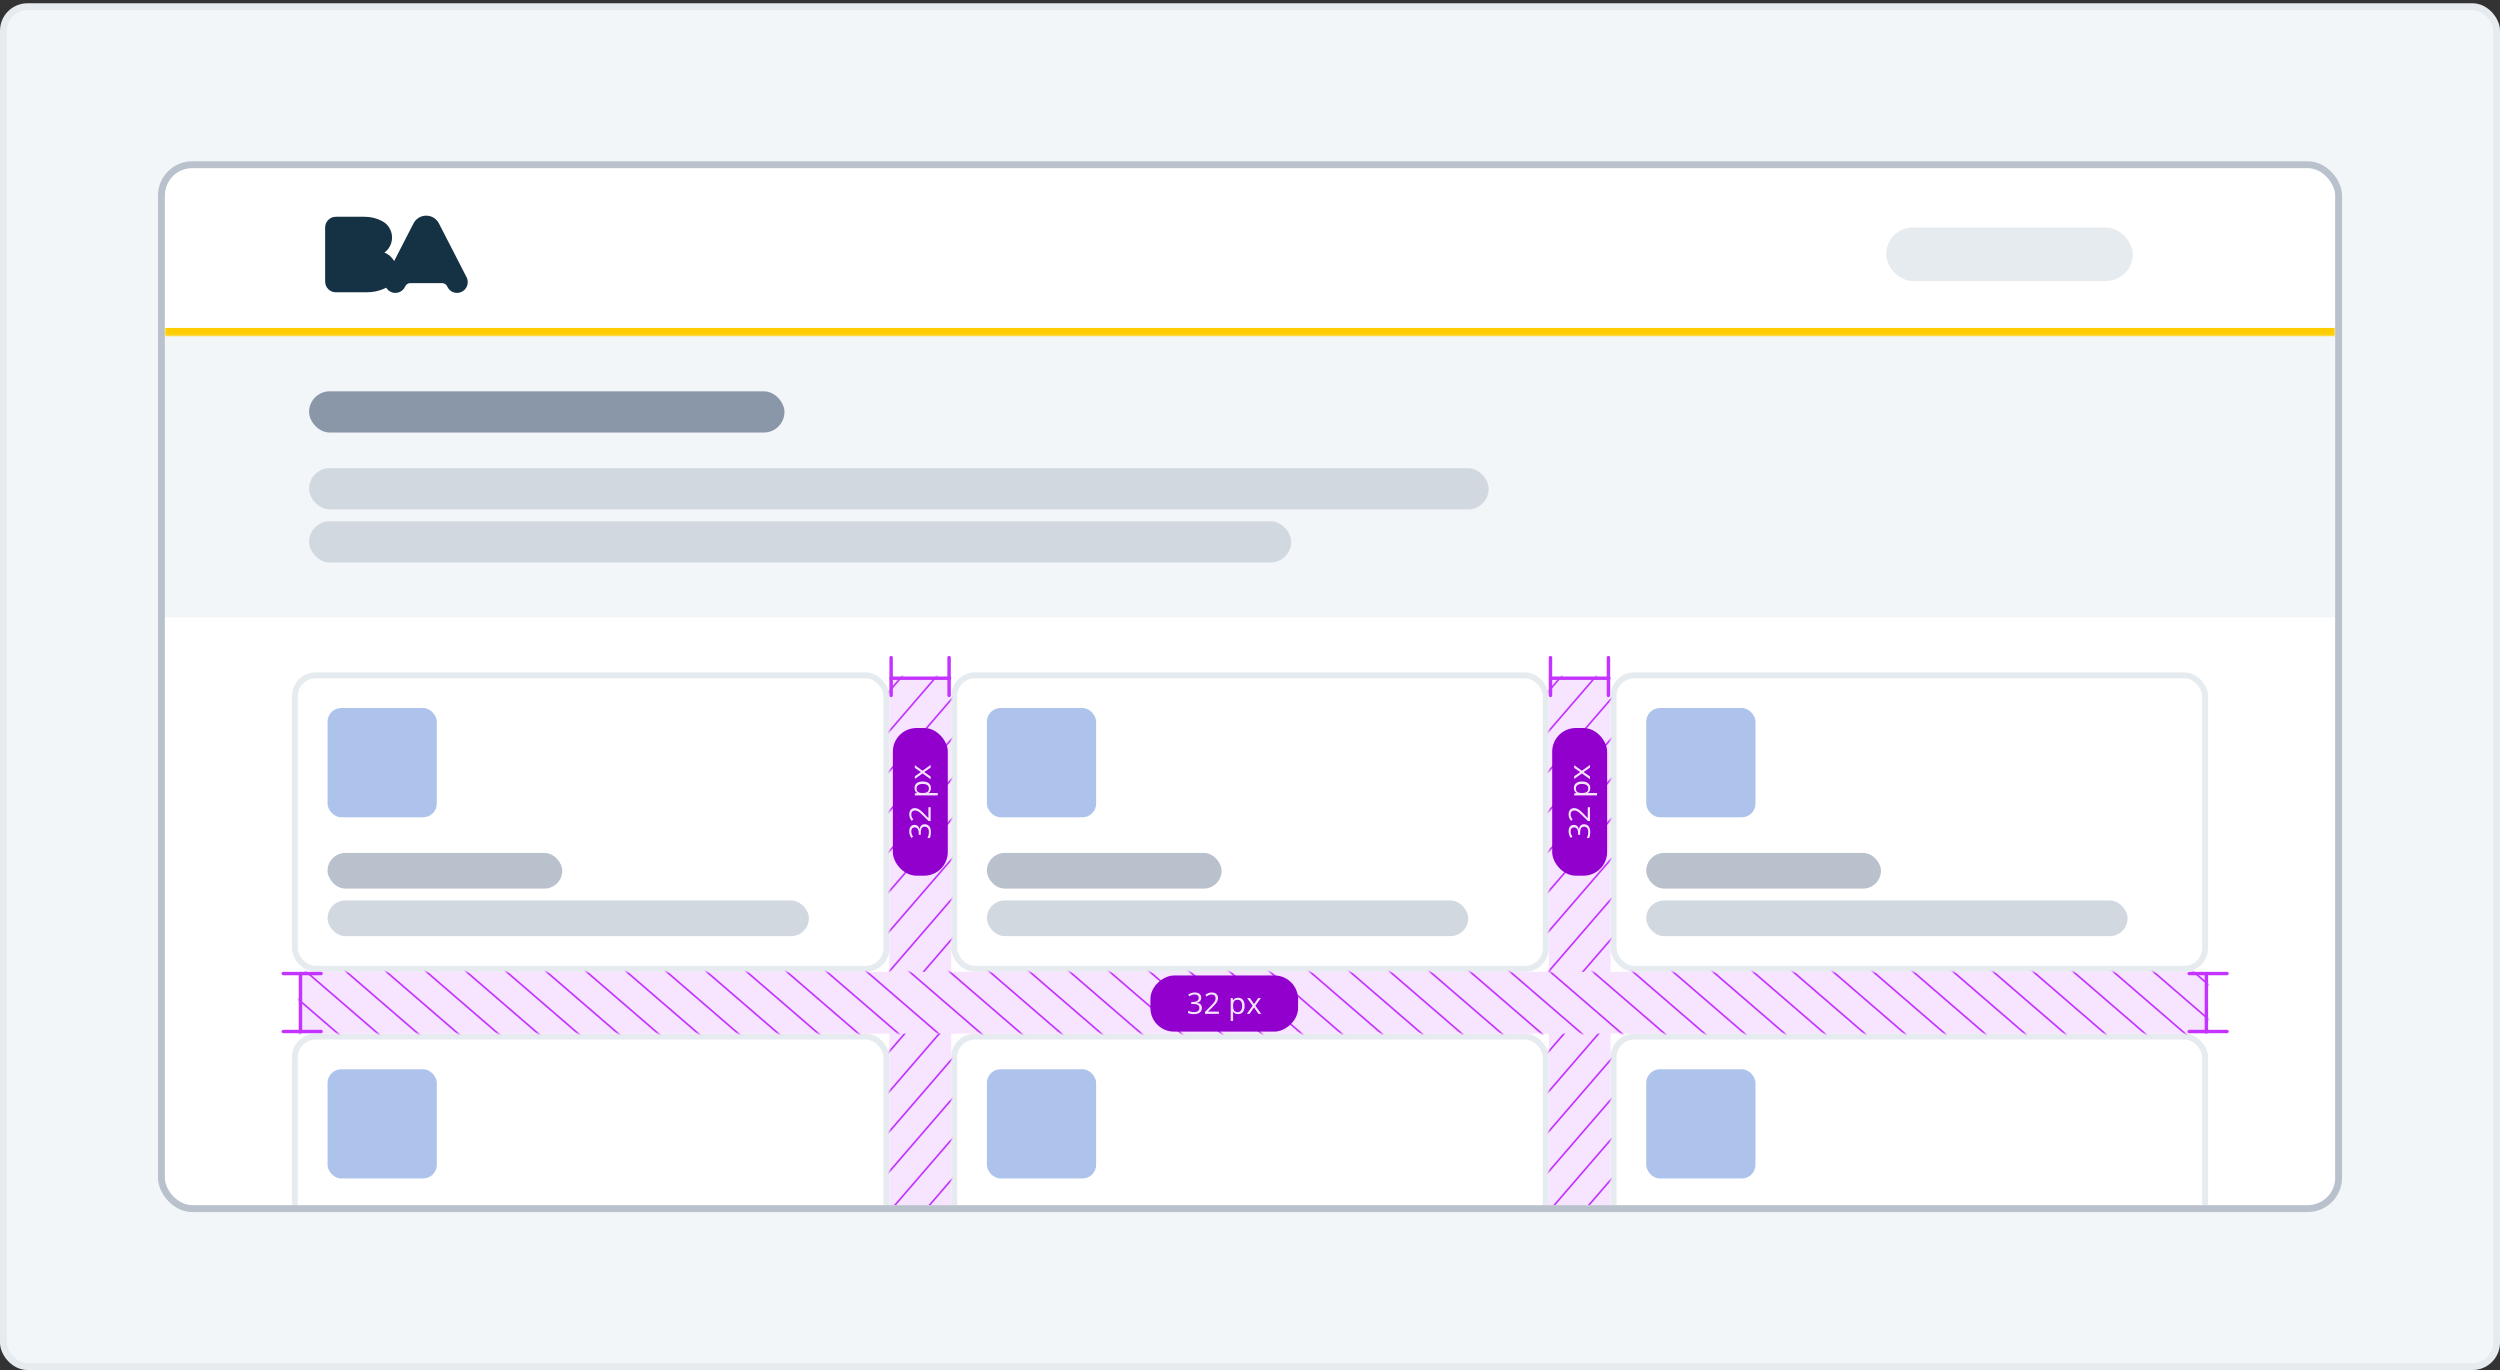 <svg width="728" height="399" viewBox="0 0 728 399" fill="none" xmlns="http://www.w3.org/2000/svg">
<rect x="0" y="0" width="728" height="399" fill="#333333" stroke="none"/>
<rect x="1" y="1.951" width="726" height="396" rx="7" fill="#F3F6F9"/>
<rect x="1" y="1.951" width="726" height="396" rx="7" stroke="#E6EBF0" stroke-width="2"/>
<g clip-path="url(#clip0_1109_3637)">
<mask id="path-4-inside-1_1109_3637" fill="white">
<path d="M48 56.951C48 52.532 51.582 48.951 56 48.951H672C676.418 48.951 680 52.532 680 56.951V97.951H48V56.951Z"/>
</mask>
<path d="M48 56.951C48 52.532 51.582 48.951 56 48.951H672C676.418 48.951 680 52.532 680 56.951V97.951H48V56.951Z" fill="white"/>
<path d="M48 48.951H680H48ZM680 100.401H48V95.501H680V100.401ZM48 97.951V48.951V97.951ZM680 48.951V97.951V48.951Z" fill="#FFCC00" mask="url(#path-4-inside-1_1109_3637)"/>
<g clip-path="url(#clip1_1109_3637)">
<path d="M135.807 80.613L127.841 65.113C127.154 63.737 125.747 62.795 124.112 62.795H124.109C122.476 62.795 121.067 63.737 120.38 65.113L114.772 76.023C114.146 74.901 113.148 74.02 111.943 73.545C113.288 72.565 114.164 70.969 114.164 69.169C114.164 67.081 112.987 65.275 111.266 64.379C109.75 63.576 108.019 63.122 106.184 63.122H97.797C96.073 63.122 94.679 64.526 94.679 66.258V81.977C94.679 83.709 96.073 85.113 97.797 85.113H106.868C108.616 85.113 110.28 84.748 111.79 84.098L112.365 83.818C112.396 83.803 112.428 83.787 112.459 83.771C113.004 84.681 113.991 85.293 115.127 85.293C116.389 85.293 117.476 84.54 117.966 83.452C118.21 82.877 118.761 82.47 119.411 82.439H128.808C129.46 82.47 130.009 82.877 130.253 83.452C130.741 84.54 131.83 85.293 133.092 85.293C134.815 85.293 136.209 83.886 136.209 82.159C136.209 81.596 136.065 81.069 135.805 80.615" fill="#153244"/>
</g>
<rect x="549.25" y="66.256" width="71.816" height="15.575" rx="7.787" fill="#E6EBF0"/>
<rect width="632" height="81.844" transform="translate(48 97.951)" fill="#F3F6F9"/>
<rect x="90" y="113.951" width="138.44" height="12" rx="6" fill="#8A97A8"/>
<rect x="90" y="136.334" width="343.505" height="12" rx="6" fill="#D1D8E0"/>
<rect x="90" y="151.795" width="286" height="12" rx="6" fill="#D1D8E0"/>
<rect width="632" height="224.376" transform="translate(48 179.795)" fill="white"/>
<rect x="85.865" y="196.66" width="172.27" height="85.458" rx="6.057" fill="white"/>
<rect x="85.865" y="196.66" width="172.27" height="85.458" rx="6.057" stroke="#E6EBF0" stroke-width="1.731"/>
<rect x="95.383" y="206.178" width="31.812" height="31.812" rx="3.976" fill="#ADC3EB"/>
<rect x="95.383" y="248.373" width="68.346" height="10.383" rx="5.192" fill="#B8C1CC"/>
<rect x="95.383" y="262.217" width="140.171" height="10.383" rx="5.192" fill="#D1D8E0"/>
<rect x="277.865" y="196.66" width="172.27" height="85.458" rx="6.057" fill="white"/>
<rect x="277.865" y="196.66" width="172.27" height="85.458" rx="6.057" stroke="#E6EBF0" stroke-width="1.731"/>
<rect x="287.383" y="206.178" width="31.812" height="31.812" rx="3.976" fill="#ADC3EB"/>
<rect x="287.383" y="248.373" width="68.346" height="10.383" rx="5.192" fill="#B8C1CC"/>
<rect x="287.383" y="262.217" width="140.171" height="10.383" rx="5.192" fill="#D1D8E0"/>
<rect x="469.865" y="196.66" width="172.27" height="85.458" rx="6.057" fill="white"/>
<rect x="469.865" y="196.66" width="172.27" height="85.458" rx="6.057" stroke="#E6EBF0" stroke-width="1.731"/>
<rect x="479.383" y="206.178" width="31.812" height="31.812" rx="3.976" fill="#ADC3EB"/>
<rect x="479.383" y="248.373" width="68.346" height="10.383" rx="5.192" fill="#B8C1CC"/>
<rect x="479.383" y="262.217" width="140.171" height="10.383" rx="5.192" fill="#D1D8E0"/>
<rect x="85.865" y="301.848" width="172.27" height="85.458" rx="6.057" fill="white"/>
<rect x="85.865" y="301.848" width="172.27" height="85.458" rx="6.057" stroke="#E6EBF0" stroke-width="1.731"/>
<rect x="95.383" y="311.366" width="31.812" height="31.812" rx="3.976" fill="#ADC3EB"/>
<rect x="277.865" y="301.848" width="172.27" height="85.458" rx="6.057" fill="white"/>
<rect x="277.865" y="301.848" width="172.27" height="85.458" rx="6.057" stroke="#E6EBF0" stroke-width="1.731"/>
<rect x="287.383" y="311.366" width="31.812" height="31.812" rx="3.976" fill="#ADC3EB"/>
<rect x="469.865" y="301.848" width="172.27" height="85.458" rx="6.057" fill="white"/>
<rect x="469.865" y="301.848" width="172.27" height="85.458" rx="6.057" stroke="#E6EBF0" stroke-width="1.731"/>
<rect x="479.383" y="311.366" width="31.812" height="31.812" rx="3.976" fill="#ADC3EB"/>
<rect x="259" y="197" width="18" height="556" fill="#F7E5FF"/>
<mask id="mask0_1109_3637" style="mask-type:alpha" maskUnits="userSpaceOnUse" x="259" y="197" width="18" height="556">
<rect x="259" y="197" width="18" height="556" fill="#F7E5FF"/>
</mask>
<g mask="url(#mask0_1109_3637)">
<line y1="-0.25" x2="82.113" y2="-0.25" transform="matrix(-0.653 0.757 -0.653 -0.757 290.125 153.105)" stroke="#C433FF" stroke-width="0.5"/>
<line y1="-0.25" x2="82.113" y2="-0.25" transform="matrix(-0.653 0.757 -0.653 -0.757 290.125 223.062)" stroke="#C433FF" stroke-width="0.5"/>
<line y1="-0.25" x2="82.113" y2="-0.25" transform="matrix(-0.653 0.757 -0.653 -0.757 290.125 316.337)" stroke="#C433FF" stroke-width="0.5"/>
<line y1="-0.25" x2="82.113" y2="-0.25" transform="matrix(-0.653 0.757 -0.653 -0.757 290.125 328)" stroke="#C433FF" stroke-width="0.5"/>
<line y1="-0.25" x2="82.113" y2="-0.25" transform="matrix(-0.653 0.757 -0.653 -0.757 290.125 269.701)" stroke="#C433FF" stroke-width="0.5"/>
<line y1="-0.25" x2="82.113" y2="-0.25" transform="matrix(-0.653 0.757 -0.653 -0.757 290.125 234.722)" stroke="#C433FF" stroke-width="0.5"/>
<line y1="-0.25" x2="82.113" y2="-0.25" transform="matrix(-0.653 0.757 -0.653 -0.757 290.125 164.764)" stroke="#C433FF" stroke-width="0.5"/>
<line y1="-0.25" x2="82.113" y2="-0.25" transform="matrix(-0.653 0.757 -0.653 -0.757 290.125 304.678)" stroke="#C433FF" stroke-width="0.5"/>
<line y1="-0.25" x2="82.113" y2="-0.25" transform="matrix(-0.653 0.757 -0.653 -0.757 290.125 293.019)" stroke="#C433FF" stroke-width="0.5"/>
<line y1="-0.25" x2="82.113" y2="-0.25" transform="matrix(-0.653 0.757 -0.653 -0.757 290.125 176.424)" stroke="#C433FF" stroke-width="0.5"/>
<line y1="-0.25" x2="82.113" y2="-0.25" transform="matrix(-0.653 0.757 -0.653 -0.757 290.125 199.742)" stroke="#C433FF" stroke-width="0.5"/>
<line y1="-0.25" x2="82.113" y2="-0.25" transform="matrix(-0.653 0.757 -0.653 -0.757 290.125 246.38)" stroke="#C433FF" stroke-width="0.5"/>
<line y1="-0.25" x2="82.113" y2="-0.25" transform="matrix(-0.653 0.757 -0.653 -0.757 290.125 281.36)" stroke="#C433FF" stroke-width="0.5"/>
<line y1="-0.25" x2="82.113" y2="-0.25" transform="matrix(-0.653 0.757 -0.653 -0.757 290.125 211.404)" stroke="#C433FF" stroke-width="0.5"/>
<line y1="-0.25" x2="82.113" y2="-0.25" transform="matrix(-0.653 0.757 -0.653 -0.757 290.125 258.04)" stroke="#C433FF" stroke-width="0.5"/>
<line y1="-0.25" x2="82.113" y2="-0.25" transform="matrix(-0.653 0.757 -0.653 -0.757 290.125 339.658)" stroke="#C433FF" stroke-width="0.5"/>
<line y1="-0.25" x2="82.113" y2="-0.25" transform="matrix(-0.653 0.757 -0.653 -0.757 290.125 188.083)" stroke="#C433FF" stroke-width="0.5"/>
</g>
<rect x="260" y="212" width="16" height="43" rx="6.88" fill="#9100CC"/>
<path d="M266.305 240.206C266.697 240.206 267.018 240.317 267.267 240.538C267.516 240.756 267.683 241.067 267.767 241.47H267.8C267.862 240.977 268.019 240.612 268.271 240.374C268.522 240.136 268.853 240.017 269.262 240.017C269.847 240.017 270.297 240.22 270.614 240.626C270.927 241.032 271.084 241.608 271.084 242.356C271.084 242.681 271.059 242.979 271.008 243.25C270.961 243.519 270.875 243.781 270.752 244.036H270.089C270.22 243.77 270.321 243.487 270.391 243.187C270.458 242.885 270.492 242.599 270.492 242.331C270.492 241.27 270.076 240.739 269.245 240.739C268.5 240.739 268.128 241.324 268.128 242.495V243.099H267.527V242.486C267.527 242.007 267.422 241.628 267.212 241.348C267 241.068 266.706 240.928 266.33 240.928C266.031 240.928 265.796 241.032 265.625 241.239C265.454 241.443 265.369 241.722 265.369 242.075C265.369 242.343 265.405 242.597 265.478 242.835C265.551 243.073 265.685 243.344 265.881 243.649L265.411 244.002C265.212 243.75 265.057 243.46 264.945 243.133C264.83 242.802 264.773 242.455 264.773 242.091C264.773 241.495 264.91 241.032 265.184 240.701C265.456 240.371 265.829 240.206 266.305 240.206ZM271 235.053V239.089H270.4L268.774 237.472C268.276 236.98 267.921 236.655 267.708 236.498C267.495 236.341 267.288 236.224 267.086 236.145C266.885 236.067 266.668 236.028 266.435 236.028C266.108 236.028 265.849 236.127 265.659 236.326C265.465 236.525 265.369 236.8 265.369 237.153C265.369 237.408 265.411 237.65 265.495 237.88C265.579 238.106 265.731 238.36 265.953 238.64L265.478 239.009C265.008 238.444 264.773 237.828 264.773 237.162C264.773 236.585 264.921 236.133 265.218 235.805C265.512 235.478 265.908 235.314 266.406 235.314C266.795 235.314 267.18 235.423 267.561 235.641C267.942 235.86 268.423 236.268 269.005 236.868L270.32 238.211H270.353V235.053H271ZM271.084 229.473C271.084 229.772 271.029 230.047 270.92 230.296C270.808 230.542 270.637 230.749 270.408 230.917V230.968C270.677 230.934 270.931 230.917 271.172 230.917H273.066V231.614H266.398V231.047L267.028 230.951V230.917C266.776 230.738 266.594 230.53 266.482 230.292C266.37 230.054 266.314 229.781 266.314 229.473C266.314 228.862 266.522 228.392 266.939 228.062C267.356 227.729 267.942 227.562 268.695 227.562C269.45 227.562 270.038 227.731 270.458 228.07C270.875 228.406 271.084 228.874 271.084 229.473ZM266.906 229.574C266.906 230.044 267.036 230.384 267.296 230.594C267.557 230.804 267.971 230.912 268.539 230.917H268.695C269.341 230.917 269.805 230.809 270.085 230.594C270.362 230.378 270.5 230.033 270.5 229.557C270.5 229.159 270.339 228.848 270.017 228.624C269.695 228.398 269.252 228.284 268.686 228.284C268.112 228.284 267.673 228.398 267.368 228.624C267.06 228.848 266.906 229.165 266.906 229.574ZM268.644 225.232L266.398 226.831V226.038L268.161 224.824L266.398 223.615V222.83L268.644 224.429L271 222.746V223.535L269.136 224.824L271 226.126V226.915L268.644 225.232Z" fill="#F7E5FF"/>
<line x1="259.5" y1="191.5" x2="259.5" y2="202.5" stroke="#C433FF" stroke-linecap="round"/>
<line x1="276.5" y1="197.5" x2="259.5" y2="197.5" stroke="#C433FF" stroke-linecap="round"/>
<line x1="276.375" y1="191.5" x2="276.375" y2="202.5" stroke="#C433FF" stroke-linecap="round"/>
<rect x="451" y="197" width="18" height="556" fill="#F7E5FF"/>
<mask id="mask1_1109_3637" style="mask-type:alpha" maskUnits="userSpaceOnUse" x="451" y="197" width="18" height="556">
<rect x="451" y="197" width="18" height="556" fill="#F7E5FF"/>
</mask>
<g mask="url(#mask1_1109_3637)">
<line y1="-0.25" x2="82.113" y2="-0.25" transform="matrix(-0.653 0.757 -0.653 -0.757 482.125 153.105)" stroke="#C433FF" stroke-width="0.5"/>
<line y1="-0.25" x2="82.113" y2="-0.25" transform="matrix(-0.653 0.757 -0.653 -0.757 482.125 223.062)" stroke="#C433FF" stroke-width="0.5"/>
<line y1="-0.25" x2="82.113" y2="-0.25" transform="matrix(-0.653 0.757 -0.653 -0.757 482.125 316.337)" stroke="#C433FF" stroke-width="0.5"/>
<line y1="-0.25" x2="82.113" y2="-0.25" transform="matrix(-0.653 0.757 -0.653 -0.757 482.125 328)" stroke="#C433FF" stroke-width="0.5"/>
<line y1="-0.25" x2="82.113" y2="-0.25" transform="matrix(-0.653 0.757 -0.653 -0.757 482.125 269.701)" stroke="#C433FF" stroke-width="0.5"/>
<line y1="-0.25" x2="82.113" y2="-0.25" transform="matrix(-0.653 0.757 -0.653 -0.757 482.125 234.722)" stroke="#C433FF" stroke-width="0.5"/>
<line y1="-0.25" x2="82.113" y2="-0.25" transform="matrix(-0.653 0.757 -0.653 -0.757 482.125 164.764)" stroke="#C433FF" stroke-width="0.5"/>
<line y1="-0.25" x2="82.113" y2="-0.25" transform="matrix(-0.653 0.757 -0.653 -0.757 482.125 304.678)" stroke="#C433FF" stroke-width="0.5"/>
<line y1="-0.25" x2="82.113" y2="-0.25" transform="matrix(-0.653 0.757 -0.653 -0.757 482.125 293.019)" stroke="#C433FF" stroke-width="0.5"/>
<line y1="-0.25" x2="82.113" y2="-0.25" transform="matrix(-0.653 0.757 -0.653 -0.757 482.125 176.424)" stroke="#C433FF" stroke-width="0.5"/>
<line y1="-0.25" x2="82.113" y2="-0.25" transform="matrix(-0.653 0.757 -0.653 -0.757 482.125 199.742)" stroke="#C433FF" stroke-width="0.5"/>
<line y1="-0.25" x2="82.113" y2="-0.25" transform="matrix(-0.653 0.757 -0.653 -0.757 482.125 246.38)" stroke="#C433FF" stroke-width="0.5"/>
<line y1="-0.25" x2="82.113" y2="-0.25" transform="matrix(-0.653 0.757 -0.653 -0.757 482.125 281.36)" stroke="#C433FF" stroke-width="0.5"/>
<line y1="-0.25" x2="82.113" y2="-0.25" transform="matrix(-0.653 0.757 -0.653 -0.757 482.125 211.404)" stroke="#C433FF" stroke-width="0.5"/>
<line y1="-0.25" x2="82.113" y2="-0.25" transform="matrix(-0.653 0.757 -0.653 -0.757 482.125 258.04)" stroke="#C433FF" stroke-width="0.5"/>
<line y1="-0.25" x2="82.113" y2="-0.25" transform="matrix(-0.653 0.757 -0.653 -0.757 482.125 339.658)" stroke="#C433FF" stroke-width="0.5"/>
<line y1="-0.25" x2="82.113" y2="-0.25" transform="matrix(-0.653 0.757 -0.653 -0.757 482.125 188.083)" stroke="#C433FF" stroke-width="0.5"/>
</g>
<rect x="452" y="212" width="16" height="43" rx="6.88" fill="#9100CC"/>
<path d="M458.305 240.206C458.697 240.206 459.018 240.317 459.267 240.538C459.516 240.756 459.683 241.067 459.767 241.47H459.8C459.862 240.977 460.019 240.612 460.271 240.374C460.522 240.136 460.853 240.017 461.262 240.017C461.847 240.017 462.297 240.22 462.614 240.626C462.927 241.032 463.084 241.608 463.084 242.356C463.084 242.681 463.059 242.979 463.008 243.25C462.961 243.519 462.875 243.781 462.752 244.036H462.089C462.22 243.77 462.321 243.487 462.391 243.187C462.458 242.885 462.492 242.599 462.492 242.331C462.492 241.27 462.076 240.739 461.245 240.739C460.5 240.739 460.128 241.324 460.128 242.495V243.099H459.527V242.486C459.527 242.007 459.422 241.628 459.212 241.348C459 241.068 458.706 240.928 458.33 240.928C458.031 240.928 457.796 241.032 457.625 241.239C457.454 241.443 457.369 241.722 457.369 242.075C457.369 242.343 457.405 242.597 457.478 242.835C457.551 243.073 457.685 243.344 457.881 243.649L457.411 244.002C457.212 243.75 457.057 243.46 456.945 243.133C456.83 242.802 456.773 242.455 456.773 242.091C456.773 241.495 456.91 241.032 457.184 240.701C457.456 240.371 457.829 240.206 458.305 240.206ZM463 235.053V239.089H462.4L460.774 237.472C460.276 236.98 459.921 236.655 459.708 236.498C459.495 236.341 459.288 236.224 459.086 236.145C458.885 236.067 458.668 236.028 458.435 236.028C458.108 236.028 457.849 236.127 457.659 236.326C457.465 236.525 457.369 236.8 457.369 237.153C457.369 237.408 457.411 237.65 457.495 237.88C457.579 238.106 457.731 238.36 457.953 238.64L457.478 239.009C457.008 238.444 456.773 237.828 456.773 237.162C456.773 236.585 456.921 236.133 457.218 235.805C457.512 235.478 457.908 235.314 458.406 235.314C458.795 235.314 459.18 235.423 459.561 235.641C459.942 235.86 460.423 236.268 461.005 236.868L462.32 238.211H462.353V235.053H463ZM463.084 229.473C463.084 229.772 463.029 230.047 462.92 230.296C462.808 230.542 462.637 230.749 462.408 230.917V230.968C462.677 230.934 462.931 230.917 463.172 230.917H465.066V231.614H458.398V231.047L459.028 230.951V230.917C458.776 230.738 458.594 230.53 458.482 230.292C458.37 230.054 458.314 229.781 458.314 229.473C458.314 228.862 458.522 228.392 458.939 228.062C459.356 227.729 459.942 227.562 460.695 227.562C461.45 227.562 462.038 227.731 462.458 228.07C462.875 228.406 463.084 228.874 463.084 229.473ZM458.906 229.574C458.906 230.044 459.036 230.384 459.296 230.594C459.557 230.804 459.971 230.912 460.539 230.917H460.695C461.341 230.917 461.805 230.809 462.085 230.594C462.362 230.378 462.5 230.033 462.5 229.557C462.5 229.159 462.339 228.848 462.017 228.624C461.695 228.398 461.252 228.284 460.686 228.284C460.112 228.284 459.673 228.398 459.368 228.624C459.06 228.848 458.906 229.165 458.906 229.574ZM460.644 225.232L458.398 226.831V226.038L460.161 224.824L458.398 223.615V222.83L460.644 224.429L463 222.746V223.535L461.136 224.824L463 226.126V226.915L460.644 225.232Z" fill="#F7E5FF"/>
<line x1="451.5" y1="191.5" x2="451.5" y2="202.5" stroke="#C433FF" stroke-linecap="round"/>
<line x1="468.5" y1="197.5" x2="451.5" y2="197.5" stroke="#C433FF" stroke-linecap="round"/>
<line x1="468.375" y1="191.5" x2="468.375" y2="202.5" stroke="#C433FF" stroke-linecap="round"/>
</g>
<rect x="47" y="47.951" width="634" height="304" rx="9" stroke="#B8C1CC" stroke-width="2"/>
<rect x="643" y="283" width="18" height="556" transform="rotate(90 643 283)" fill="#F7E5FF"/>
<mask id="mask2_1109_3637" style="mask-type:alpha" maskUnits="userSpaceOnUse" x="87" y="283" width="556" height="18">
<rect x="643" y="283" width="18" height="556" transform="rotate(90 643 283)" fill="#F7E5FF"/>
</mask>
<g mask="url(#mask2_1109_3637)">
<line y1="-0.25" x2="82.113" y2="-0.25" transform="matrix(-0.757 -0.653 0.757 -0.653 686.895 314.125)" stroke="#C433FF" stroke-width="0.5"/>
<line y1="-0.25" x2="82.113" y2="-0.25" transform="matrix(-0.757 -0.653 0.757 -0.653 616.938 314.125)" stroke="#C433FF" stroke-width="0.5"/>
<line y1="-0.25" x2="82.113" y2="-0.25" transform="matrix(-0.757 -0.653 0.757 -0.653 523.662 314.125)" stroke="#C433FF" stroke-width="0.5"/>
<line y1="-0.25" x2="82.113" y2="-0.25" transform="matrix(-0.757 -0.653 0.757 -0.653 512.001 314.125)" stroke="#C433FF" stroke-width="0.5"/>
<line y1="-0.25" x2="82.113" y2="-0.25" transform="matrix(-0.757 -0.653 0.757 -0.653 570.299 314.125)" stroke="#C433FF" stroke-width="0.5"/>
<line y1="-0.25" x2="82.113" y2="-0.25" transform="matrix(-0.757 -0.653 0.757 -0.653 605.278 314.125)" stroke="#C433FF" stroke-width="0.5"/>
<line y1="-0.25" x2="82.113" y2="-0.25" transform="matrix(-0.757 -0.653 0.757 -0.653 675.236 314.125)" stroke="#C433FF" stroke-width="0.5"/>
<line y1="-0.25" x2="82.113" y2="-0.25" transform="matrix(-0.757 -0.653 0.757 -0.653 535.322 314.125)" stroke="#C433FF" stroke-width="0.5"/>
<line y1="-0.25" x2="82.113" y2="-0.25" transform="matrix(-0.757 -0.653 0.757 -0.653 546.981 314.125)" stroke="#C433FF" stroke-width="0.5"/>
<line y1="-0.25" x2="82.113" y2="-0.25" transform="matrix(-0.757 -0.653 0.757 -0.653 663.576 314.125)" stroke="#C433FF" stroke-width="0.5"/>
<line y1="-0.25" x2="82.113" y2="-0.25" transform="matrix(-0.757 -0.653 0.757 -0.653 640.258 314.125)" stroke="#C433FF" stroke-width="0.5"/>
<line y1="-0.25" x2="82.113" y2="-0.25" transform="matrix(-0.757 -0.653 0.757 -0.653 593.619 314.125)" stroke="#C433FF" stroke-width="0.5"/>
<line y1="-0.25" x2="82.113" y2="-0.25" transform="matrix(-0.757 -0.653 0.757 -0.653 558.64 314.125)" stroke="#C433FF" stroke-width="0.5"/>
<line y1="-0.25" x2="82.113" y2="-0.25" transform="matrix(-0.757 -0.653 0.757 -0.653 628.596 314.125)" stroke="#C433FF" stroke-width="0.5"/>
<line y1="-0.25" x2="82.113" y2="-0.25" transform="matrix(-0.757 -0.653 0.757 -0.653 581.96 314.125)" stroke="#C433FF" stroke-width="0.5"/>
<line y1="-0.25" x2="82.113" y2="-0.25" transform="matrix(-0.757 -0.653 0.757 -0.653 500.342 314.125)" stroke="#C433FF" stroke-width="0.5"/>
<line y1="-0.25" x2="82.113" y2="-0.25" transform="matrix(-0.757 -0.653 0.757 -0.653 651.917 314.125)" stroke="#C433FF" stroke-width="0.5"/>
<line y1="-0.25" x2="82.113" y2="-0.25" transform="matrix(-0.757 -0.653 0.757 -0.653 487.905 314.125)" stroke="#C433FF" stroke-width="0.5"/>
<line y1="-0.25" x2="82.113" y2="-0.25" transform="matrix(-0.757 -0.653 0.757 -0.653 371.309 314.125)" stroke="#C433FF" stroke-width="0.5"/>
<line y1="-0.25" x2="82.113" y2="-0.25" transform="matrix(-0.757 -0.653 0.757 -0.653 452.927 314.125)" stroke="#C433FF" stroke-width="0.5"/>
<line y1="-0.25" x2="82.113" y2="-0.25" transform="matrix(-0.757 -0.653 0.757 -0.653 324.673 314.125)" stroke="#C433FF" stroke-width="0.5"/>
<line y1="-0.25" x2="82.113" y2="-0.25" transform="matrix(-0.757 -0.653 0.757 -0.653 476.247 314.125)" stroke="#C433FF" stroke-width="0.5"/>
<line y1="-0.25" x2="82.113" y2="-0.25" transform="matrix(-0.757 -0.653 0.757 -0.653 347.992 314.125)" stroke="#C433FF" stroke-width="0.5"/>
<line y1="-0.25" x2="82.113" y2="-0.25" transform="matrix(-0.757 -0.653 0.757 -0.653 441.268 314.125)" stroke="#C433FF" stroke-width="0.5"/>
<line y1="-0.25" x2="82.113" y2="-0.25" transform="matrix(-0.757 -0.653 0.757 -0.653 359.65 314.125)" stroke="#C433FF" stroke-width="0.5"/>
<line y1="-0.25" x2="82.113" y2="-0.25" transform="matrix(-0.757 -0.653 0.757 -0.653 429.607 314.125)" stroke="#C433FF" stroke-width="0.5"/>
<line y1="-0.25" x2="82.113" y2="-0.25" transform="matrix(-0.757 -0.653 0.757 -0.653 301.353 314.125)" stroke="#C433FF" stroke-width="0.5"/>
<line y1="-0.25" x2="82.113" y2="-0.25" transform="matrix(-0.757 -0.653 0.757 -0.653 417.948 314.125)" stroke="#C433FF" stroke-width="0.5"/>
<line y1="-0.25" x2="82.113" y2="-0.25" transform="matrix(-0.757 -0.653 0.757 -0.653 336.332 314.125)" stroke="#C433FF" stroke-width="0.5"/>
<line y1="-0.25" x2="82.113" y2="-0.25" transform="matrix(-0.757 -0.653 0.757 -0.653 406.289 314.125)" stroke="#C433FF" stroke-width="0.5"/>
<line y1="-0.25" x2="82.113" y2="-0.25" transform="matrix(-0.757 -0.653 0.757 -0.653 394.629 314.125)" stroke="#C433FF" stroke-width="0.5"/>
<line y1="-0.25" x2="82.113" y2="-0.25" transform="matrix(-0.757 -0.653 0.757 -0.653 313.012 314.125)" stroke="#C433FF" stroke-width="0.5"/>
<line y1="-0.25" x2="82.113" y2="-0.25" transform="matrix(-0.757 -0.653 0.757 -0.653 382.971 314.125)" stroke="#C433FF" stroke-width="0.5"/>
<line y1="-0.25" x2="82.113" y2="-0.25" transform="matrix(-0.757 -0.653 0.757 -0.653 464.587 314.125)" stroke="#C433FF" stroke-width="0.5"/>
<line y1="-0.25" x2="82.113" y2="-0.25" transform="matrix(-0.757 -0.653 0.757 -0.653 288.916 314.125)" stroke="#C433FF" stroke-width="0.5"/>
<line y1="-0.25" x2="82.113" y2="-0.25" transform="matrix(-0.757 -0.653 0.757 -0.653 277.257 314.125)" stroke="#C433FF" stroke-width="0.5"/>
<line y1="-0.25" x2="82.113" y2="-0.25" transform="matrix(-0.757 -0.653 0.757 -0.653 265.598 314.125)" stroke="#C433FF" stroke-width="0.5"/>
<line y1="-0.25" x2="82.113" y2="-0.25" transform="matrix(-0.757 -0.653 0.757 -0.653 253.938 314.125)" stroke="#C433FF" stroke-width="0.5"/>
<line y1="-0.25" x2="82.113" y2="-0.25" transform="matrix(-0.757 -0.653 0.757 -0.653 242.279 314.125)" stroke="#C433FF" stroke-width="0.5"/>
<line y1="-0.25" x2="82.113" y2="-0.25" transform="matrix(-0.757 -0.653 0.757 -0.653 230.617 314.125)" stroke="#C433FF" stroke-width="0.5"/>
<line y1="-0.25" x2="82.113" y2="-0.25" transform="matrix(-0.757 -0.653 0.757 -0.653 218.959 314.125)" stroke="#C433FF" stroke-width="0.5"/>
<line y1="-0.25" x2="82.113" y2="-0.25" transform="matrix(-0.757 -0.653 0.757 -0.653 207.299 314.125)" stroke="#C433FF" stroke-width="0.5"/>
<line y1="-0.25" x2="82.113" y2="-0.25" transform="matrix(-0.757 -0.653 0.757 -0.653 195.64 314.125)" stroke="#C433FF" stroke-width="0.5"/>
<line y1="-0.25" x2="82.113" y2="-0.25" transform="matrix(-0.757 -0.653 0.757 -0.653 183.981 314.125)" stroke="#C433FF" stroke-width="0.5"/>
<line y1="-0.25" x2="82.113" y2="-0.25" transform="matrix(-0.757 -0.653 0.757 -0.653 172.32 314.125)" stroke="#C433FF" stroke-width="0.5"/>
<line y1="-0.25" x2="82.113" y2="-0.25" transform="matrix(-0.757 -0.653 0.757 -0.653 160.661 314.125)" stroke="#C433FF" stroke-width="0.5"/>
<line y1="-0.25" x2="82.113" y2="-0.25" transform="matrix(-0.757 -0.653 0.757 -0.653 149.003 314.125)" stroke="#C433FF" stroke-width="0.5"/>
<line y1="-0.25" x2="82.113" y2="-0.25" transform="matrix(-0.757 -0.653 0.757 -0.653 137.342 314.125)" stroke="#C433FF" stroke-width="0.5"/>
<line y1="-0.25" x2="82.113" y2="-0.25" transform="matrix(-0.757 -0.653 0.757 -0.653 125.684 314.125)" stroke="#C433FF" stroke-width="0.5"/>
<line y1="-0.25" x2="82.113" y2="-0.25" transform="matrix(-0.757 -0.653 0.757 -0.653 114.022 314.125)" stroke="#C433FF" stroke-width="0.5"/>
<line y1="-0.25" x2="82.113" y2="-0.25" transform="matrix(-0.757 -0.653 0.757 -0.653 102.363 314.125)" stroke="#C433FF" stroke-width="0.5"/>
</g>
<rect x="378" y="284.059" width="16.348" height="43" rx="6.88" transform="rotate(90 378 284.059)" fill="#9100CC"/>
<path d="M349.794 290.538C349.794 290.93 349.683 291.251 349.462 291.5C349.244 291.749 348.933 291.916 348.53 292V292.033C349.023 292.095 349.388 292.251 349.626 292.503C349.864 292.755 349.983 293.086 349.983 293.494C349.983 294.08 349.78 294.53 349.374 294.847C348.968 295.16 348.391 295.317 347.644 295.317C347.319 295.317 347.021 295.292 346.749 295.241C346.481 295.194 346.219 295.108 345.964 294.985V294.322C346.23 294.453 346.513 294.554 346.812 294.624C347.115 294.691 347.4 294.725 347.669 294.725C348.73 294.725 349.261 294.309 349.261 293.478C349.261 292.733 348.675 292.361 347.505 292.361H346.901V291.76H347.514C347.992 291.76 348.372 291.655 348.652 291.445C348.932 291.232 349.072 290.939 349.072 290.563C349.072 290.264 348.968 290.029 348.761 289.858C348.556 289.687 348.278 289.602 347.925 289.602C347.656 289.602 347.403 289.638 347.165 289.711C346.927 289.784 346.656 289.918 346.35 290.114L345.998 289.644C346.25 289.445 346.539 289.29 346.867 289.178C347.197 289.063 347.544 289.005 347.908 289.005C348.505 289.005 348.968 289.143 349.298 289.417C349.629 289.689 349.794 290.062 349.794 290.538ZM354.946 295.233H350.911V294.632L352.528 293.007C353.02 292.509 353.345 292.153 353.502 291.941C353.658 291.728 353.776 291.521 353.854 291.319C353.933 291.118 353.972 290.901 353.972 290.668C353.972 290.341 353.873 290.082 353.674 289.892C353.475 289.698 353.199 289.602 352.847 289.602C352.592 289.602 352.35 289.644 352.12 289.728C351.893 289.812 351.64 289.964 351.36 290.185L350.991 289.711C351.556 289.241 352.172 289.005 352.838 289.005C353.415 289.005 353.867 289.154 354.195 289.451C354.522 289.745 354.686 290.141 354.686 290.639C354.686 291.028 354.577 291.413 354.358 291.794C354.14 292.174 353.731 292.656 353.132 293.238L351.788 294.553V294.586H354.946V295.233ZM360.527 295.317C360.227 295.317 359.953 295.262 359.704 295.153C359.458 295.041 359.25 294.87 359.082 294.641H359.032C359.066 294.91 359.082 295.164 359.082 295.405V297.299H358.385V290.631H358.952L359.049 291.26H359.082C359.262 291.008 359.47 290.827 359.708 290.715C359.946 290.603 360.219 290.547 360.527 290.547C361.137 290.547 361.608 290.755 361.938 291.172C362.271 291.589 362.438 292.174 362.438 292.928C362.438 293.683 362.268 294.271 361.93 294.691C361.594 295.108 361.126 295.317 360.527 295.317ZM360.426 291.139C359.956 291.139 359.616 291.269 359.406 291.529C359.196 291.79 359.088 292.204 359.082 292.772V292.928C359.082 293.574 359.19 294.038 359.406 294.317C359.621 294.595 359.967 294.733 360.443 294.733C360.841 294.733 361.151 294.572 361.375 294.25C361.602 293.928 361.715 293.485 361.715 292.919C361.715 292.345 361.602 291.906 361.375 291.601C361.151 291.293 360.835 291.139 360.426 291.139ZM364.768 292.877L363.168 290.631H363.962L365.176 292.394L366.385 290.631H367.17L365.57 292.877L367.254 295.233H366.465L365.176 293.368L363.874 295.233H363.084L364.768 292.877Z" fill="#F7E5FF"/>
<line x1="648.5" y1="283.5" x2="637.5" y2="283.5" stroke="#C433FF" stroke-linecap="round"/>
<line x1="642.5" y1="300.5" x2="642.5" y2="283.5" stroke="#C433FF" stroke-linecap="round"/>
<line x1="648.5" y1="300.375" x2="637.5" y2="300.375" stroke="#C433FF" stroke-linecap="round"/>
<line x1="93.5" y1="283.5" x2="82.5" y2="283.5" stroke="#C433FF" stroke-linecap="round"/>
<line x1="87.5" y1="300.5" x2="87.5" y2="283.5" stroke="#C433FF" stroke-linecap="round"/>
<line x1="93.5" y1="300.375" x2="82.5" y2="300.375" stroke="#C433FF" stroke-linecap="round"/>
<defs>
<clipPath id="clip0_1109_3637">
<rect x="48" y="48.951" width="632" height="302" rx="8" fill="white"/>
</clipPath>
<clipPath id="clip1_1109_3637">
<rect width="41.532" height="22.497" fill="white" transform="translate(94.679 62.795)"/>
</clipPath>
</defs>
</svg>
